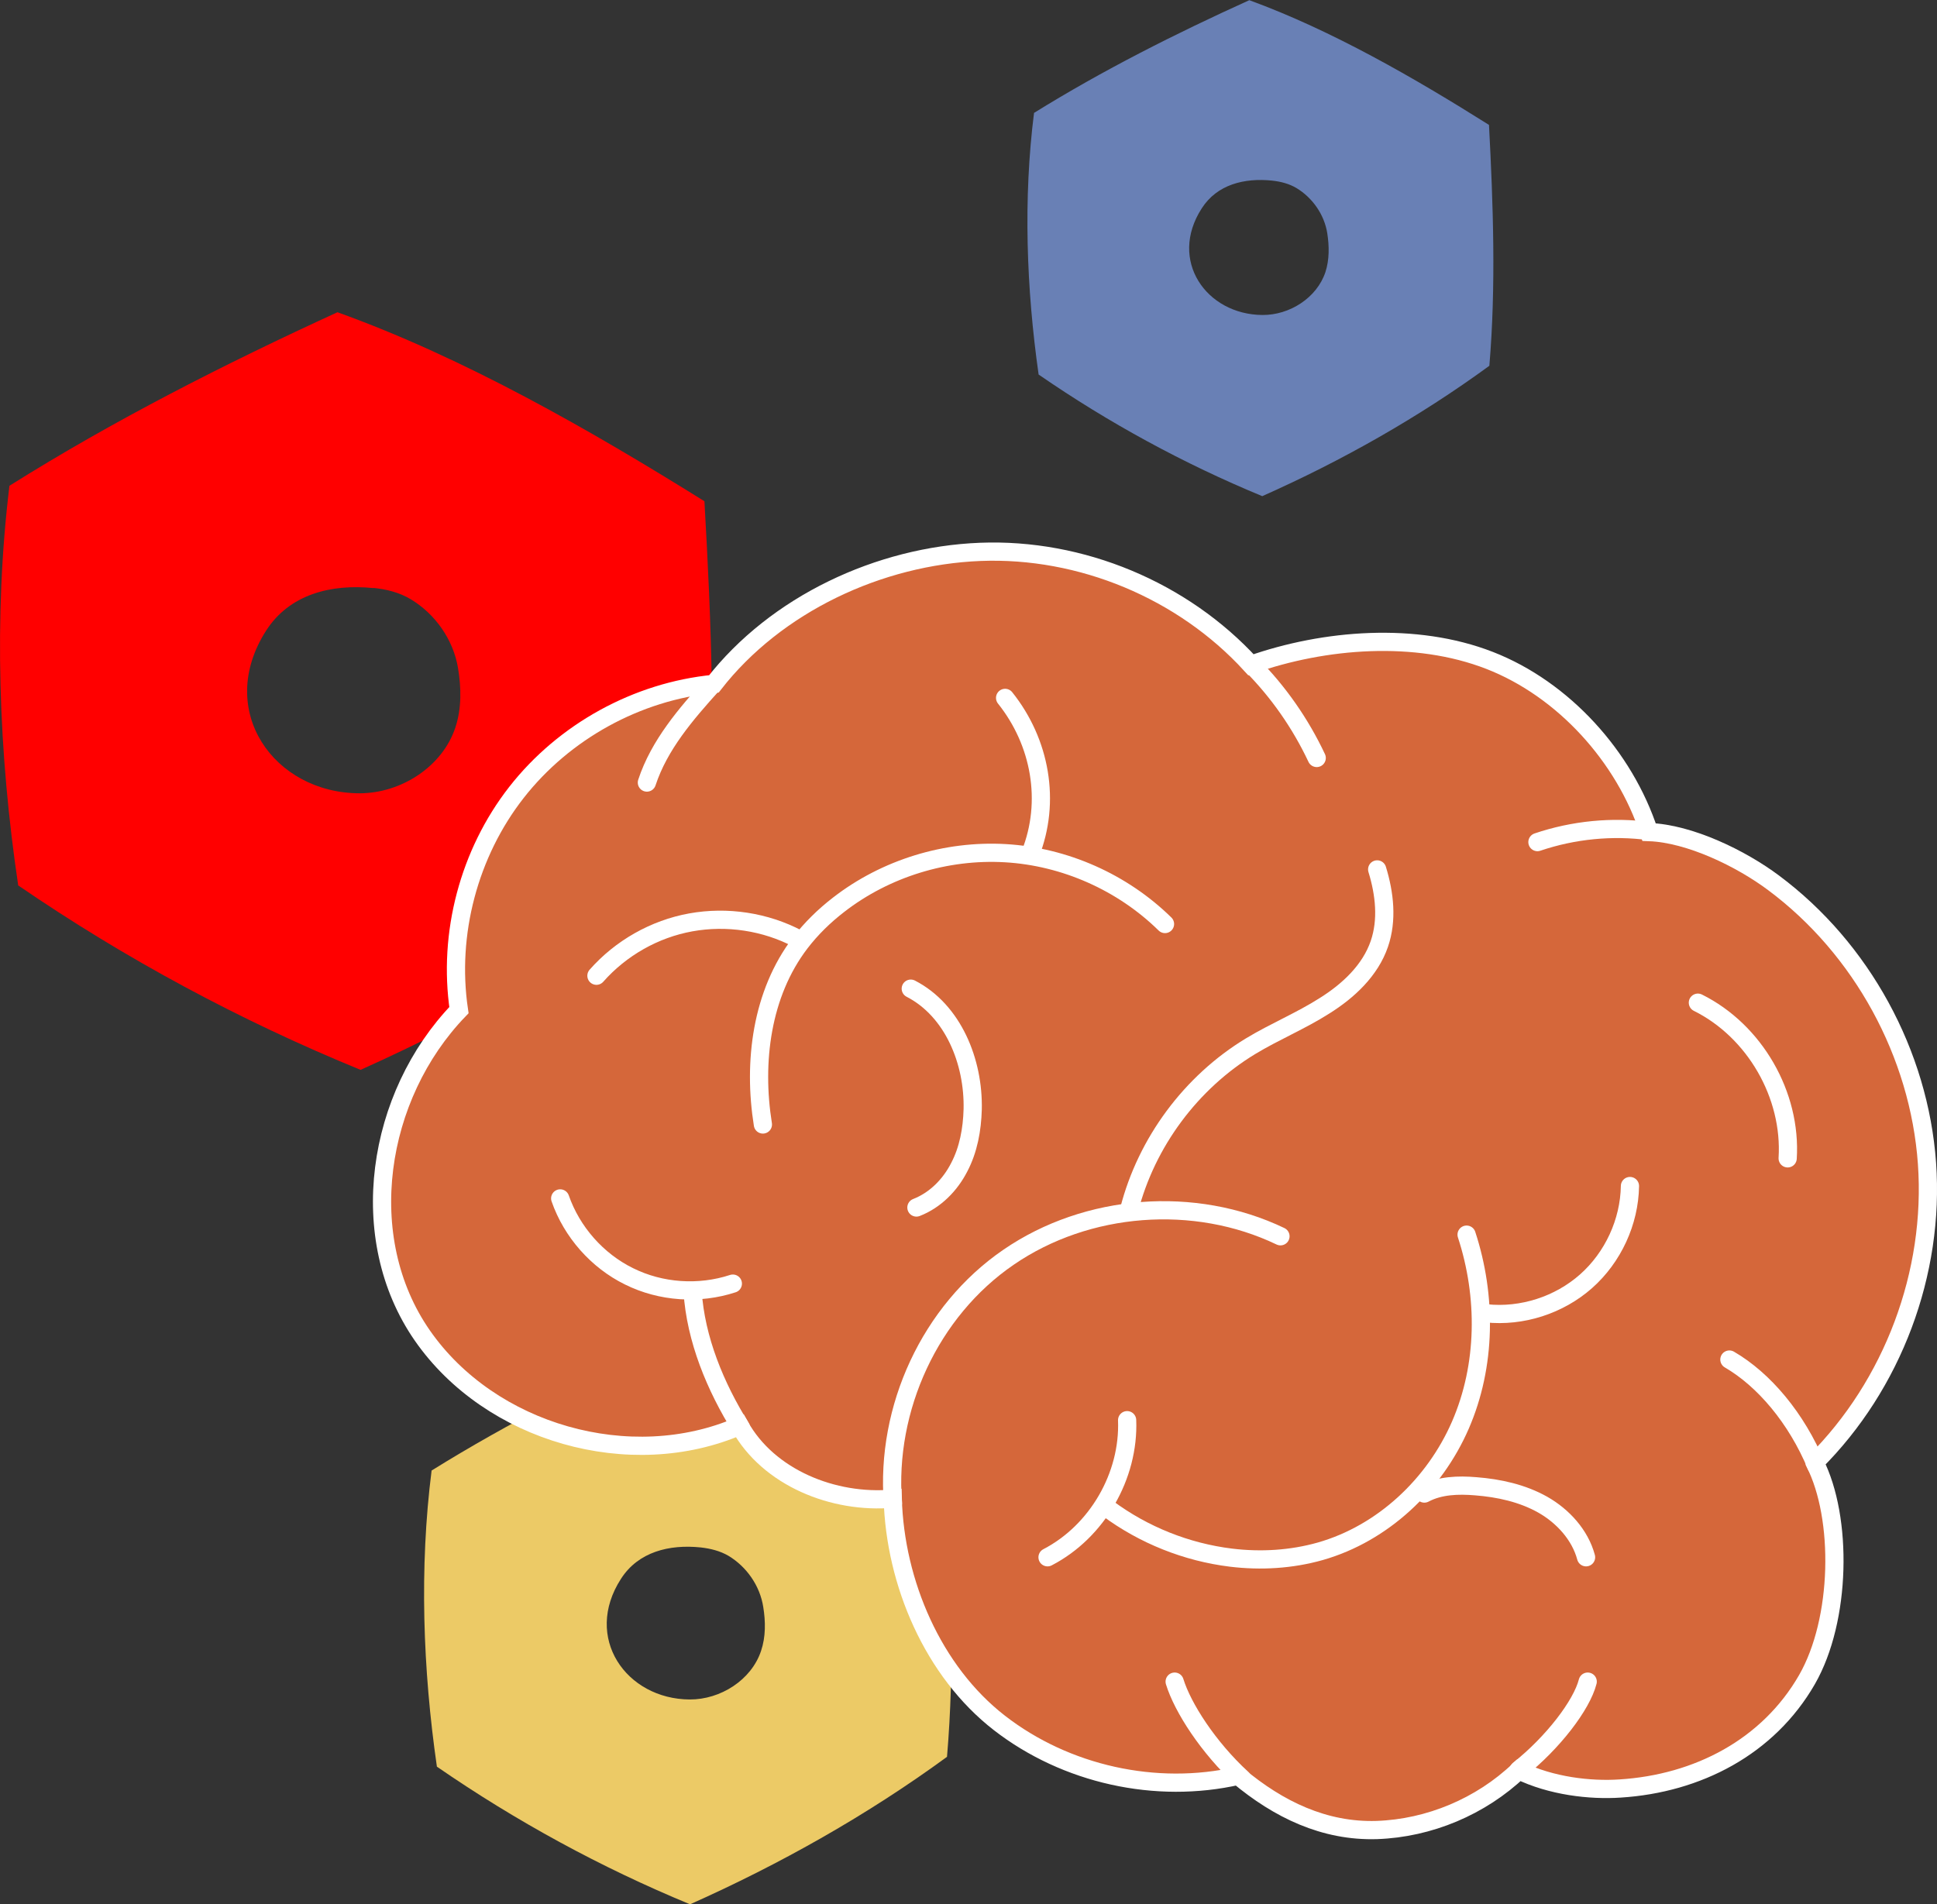 <?xml version="1.0" encoding="UTF-8"?>
<svg id="Layer_2" xmlns="http://www.w3.org/2000/svg" viewBox="0 0 106.36 104.59">
  <rect x="0" y="0" width="106.36" height="104.59" fill="#333333" stroke="none"/>
  <defs>
    <style>
      .cls-1 {
        fill: #6980b5;
      }

      .cls-2 {
        fill: red;
      }

      .cls-3 {
        fill: #ecca66;
      }

      .cls-4 {
        fill: #d5673a;
        stroke-miterlimit: 10;
      }

      .cls-4, .cls-5 {
        stroke: #fff;
      }

      .cls-5 {
        fill: none;
        stroke-linecap: round;
        stroke-linejoin: round;
      }
    </style>
  </defs>
  <g id="OBJECTS">
    <g>
      <path class="cls-2" d="M.52,26.67c-.88,7.22-.59,14.76.48,21.96,5.88,4.03,12.2,7.43,18.8,10.13,6.66-3,13.13-6.68,19-11.02.54-6.65.26-13.55-.12-20.21-6.27-3.91-13.19-7.88-20.15-10.38-6.15,2.82-12.28,5.93-18.01,9.53ZM20.5,32.29c.72.07,1.43.25,2.05.62,1.35.81,2.34,2.22,2.6,3.78.18,1.08.2,2.21-.14,3.25-.71,2.17-2.99,3.63-5.27,3.63-4.7-.01-7.93-4.55-5.13-8.93,1.28-2,3.57-2.58,5.9-2.34Z"/>
      <path class="cls-1" d="M56.78,6.19c-.6,4.73-.42,9.66.25,14.38,3.84,2.65,7.97,4.9,12.28,6.68,4.37-1.94,8.61-4.34,12.47-7.16.37-4.35.21-8.87-.02-13.23-4.1-2.58-8.62-5.19-13.16-6.85-4.04,1.83-8.05,3.85-11.82,6.19ZM69.85,9.92c.47.05.94.17,1.34.41.88.53,1.53,1.46,1.69,2.48.11.71.12,1.45-.1,2.13-.47,1.42-1.97,2.37-3.46,2.36-3.08-.02-5.18-3-3.33-5.86.84-1.31,2.34-1.68,3.87-1.52Z"/>
      <path class="cls-3" d="M23.7,80.76c-.68,5.35-.48,10.94.29,16.27,4.35,3,9.01,5.54,13.9,7.56,4.94-2.2,9.75-4.91,14.11-8.1.42-4.92.24-10.04-.03-14.97-4.63-2.92-9.75-5.88-14.89-7.76-4.57,2.07-9.11,4.35-13.37,7ZM38.48,84.99c.53.06,1.06.19,1.52.46,1,.6,1.73,1.65,1.91,2.81.13.8.14,1.64-.12,2.41-.53,1.6-2.23,2.68-3.92,2.67-3.49-.02-5.86-3.4-3.77-6.63.95-1.48,2.65-1.9,4.38-1.72Z"/>
      <g>
        <path class="cls-4" d="M99.65,80.32c4.28-4.26,6.59-10.41,6.16-16.43-.43-6.02-3.58-11.79-8.42-15.4-1.79-1.34-4.61-2.71-6.84-2.79-1.35-4.14-4.7-7.85-8.76-9.43-4.06-1.58-9.07-1.18-13.1.24-3.74-4.09-9.33-6.42-14.87-6.2-5.54.22-11.21,2.87-14.62,7.25-4.22.41-8.23,2.62-10.84,5.96s-3.78,7.76-3.16,11.96c-4.54,4.71-5.74,12.5-2.01,17.87,3.73,5.37,11.43,7.57,17.43,4.96,1.58,2.85,5.15,4.29,8.4,4,.13,4.62,2.21,9.49,5.86,12.32,3.65,2.83,8.6,3.93,13.11,2.9,2.21,1.85,4.73,3.07,7.61,2.98,2.88-.1,5.71-1.29,7.8-3.28,1.78.87,3.92,1.11,5.56,1,4.26-.27,8.13-2.28,10.26-5.98,1.89-3.29,1.97-8.88.43-11.91Z"/>
        <g>
          <path class="cls-5" d="M38.03,70.92c.17,2.64,1.25,5.24,2.65,7.49"/>
          <path class="cls-5" d="M64.5,92.36c.44,1.43,1.85,3.62,3.7,5.32"/>
          <path class="cls-5" d="M83.39,97.21c1.89-1.5,3.46-3.56,3.79-4.85"/>
          <path class="cls-5" d="M94.96,74.67c1.89,1.1,3.68,3.2,4.78,5.85"/>
          <path class="cls-5" d="M90.6,45.65c-2.07-.28-4.2-.07-6.18.6"/>
          <path class="cls-5" d="M68.72,36.51c1.48,1.49,2.69,3.23,3.58,5.12"/>
          <path class="cls-5" d="M39.13,37.59c-1.46,1.62-2.93,3.32-3.61,5.39"/>
        </g>
        <g>
          <path class="cls-5" d="M49.03,82.56c-.41-5.21,2.04-10.56,6.35-13.51,4.31-2.96,10.22-3.41,14.93-1.15"/>
          <path class="cls-5" d="M30.76,65.82c.64,1.84,2.03,3.42,3.78,4.28,1.75.87,3.84,1.01,5.7.4"/>
          <path class="cls-5" d="M41.89,61.76c-.55-3.44-.07-7.19,2.04-9.96.61-.8,1.33-1.5,2.12-2.11,2.58-2,5.9-3.02,9.16-2.83,3.26.19,6.43,1.6,8.76,3.89"/>
          <path class="cls-5" d="M32.75,53.59c1.34-1.52,3.19-2.57,5.18-2.93,1.99-.36,4.1-.04,5.88.9"/>
          <path class="cls-5" d="M55.19,38.33c1.94,2.43,2.53,5.69,1.38,8.58"/>
          <path class="cls-5" d="M60.83,82.85c1.97,1.46,4.32,2.4,6.76,2.7,1.64.2,3.32.1,4.91-.35,3.43-.98,6.27-3.66,7.69-6.93,1.42-3.27,1.45-7.07.34-10.46"/>
          <path class="cls-5" d="M62,66.45c.95-3.71,3.4-7.01,6.67-8.99,1.32-.8,2.76-1.39,4.06-2.22,1.31-.82,2.51-1.94,3.01-3.4.45-1.31.29-2.76-.12-4.09"/>
          <path class="cls-5" d="M81.6,72.13c1.97.21,4.01-.45,5.49-1.76,1.48-1.31,2.38-3.26,2.41-5.23"/>
          <path class="cls-5" d="M50.01,54.3c2.33,1.2,3.46,4.02,3.4,6.63-.03,1.1-.23,2.21-.74,3.18-.5.98-1.32,1.81-2.35,2.21"/>
          <path class="cls-5" d="M57.52,85.53c2.72-1.41,4.49-4.47,4.37-7.53"/>
          <path class="cls-5" d="M78.21,82.03c.85-.45,1.86-.48,2.82-.4,1.28.1,2.56.38,3.68,1.01,1.11.63,2.05,1.66,2.38,2.89"/>
          <path class="cls-5" d="M93.23,55.07c3.12,1.55,5.15,5.07,4.93,8.55"/>
        </g>
      </g>
    </g>
  </g>
</svg>